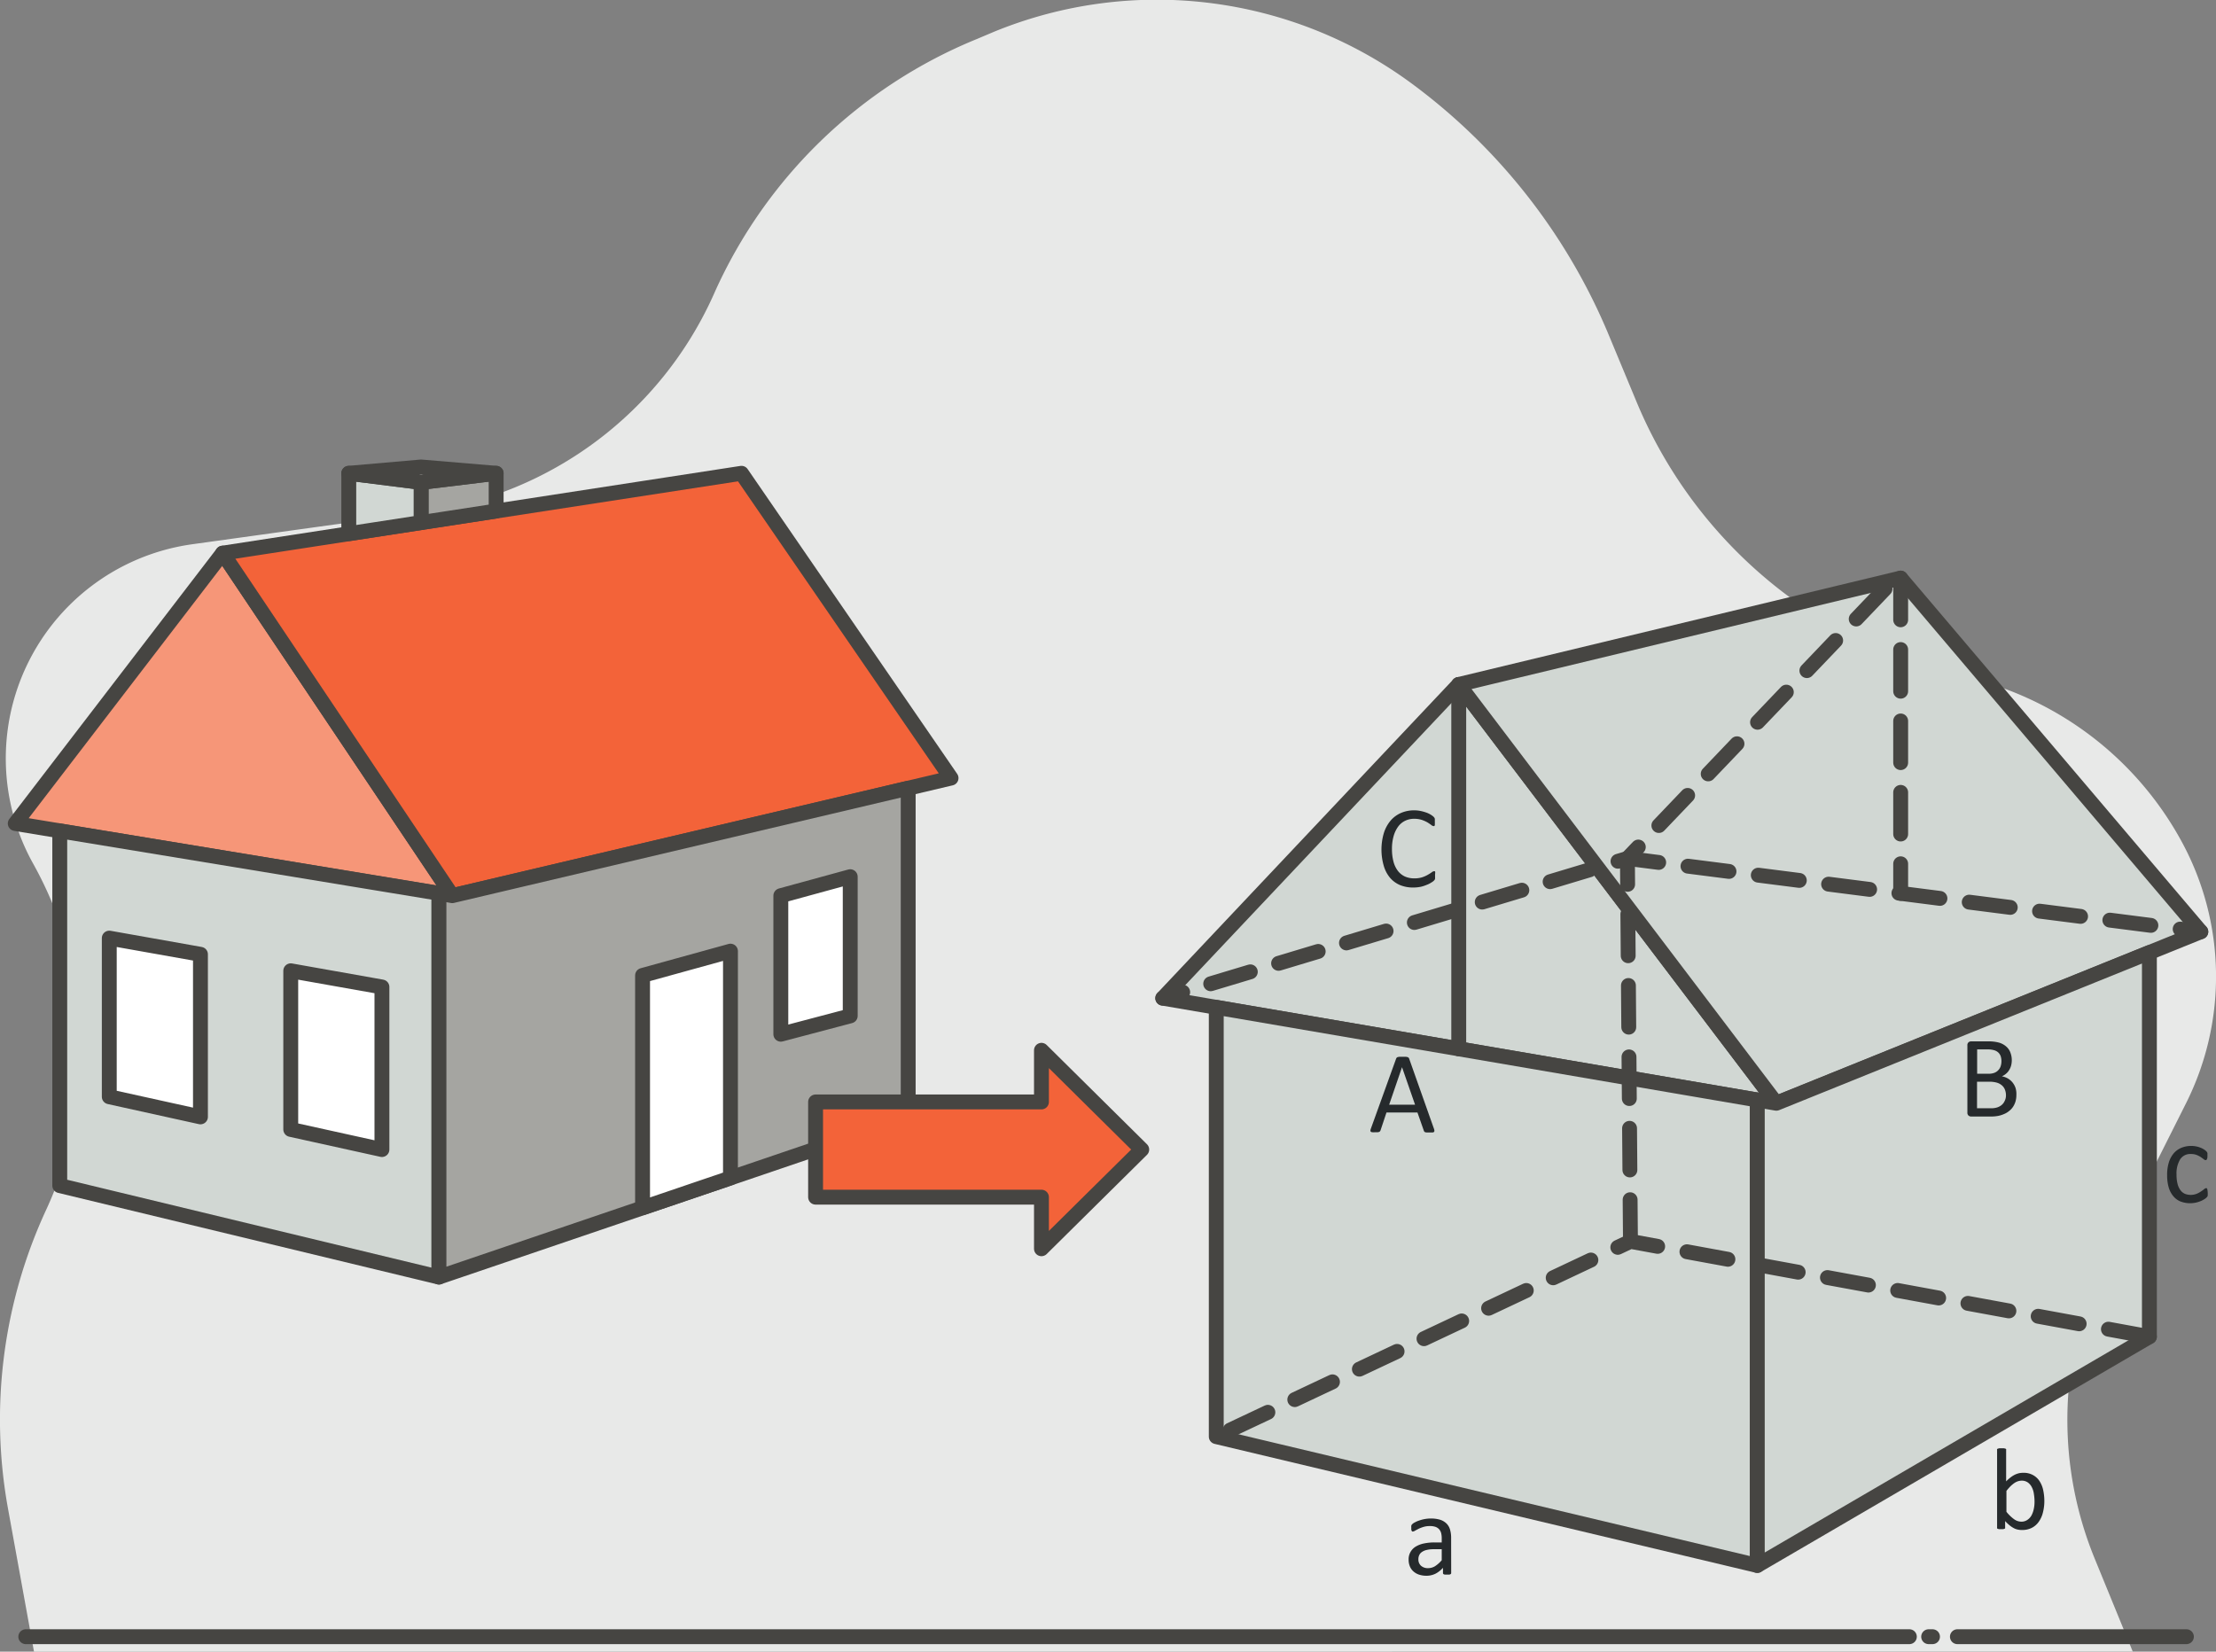 <svg xmlns="http://www.w3.org/2000/svg" viewBox="0 0 372.32 277.54"><rect x="0" y="0" width="372.32" height="277.54" fill="#808080" stroke="none"/><defs><style>.cls-1{fill:#e8e9e8;}.cls-2{fill:#d1d7d3;}.cls-2,.cls-3,.cls-4,.cls-5,.cls-6,.cls-7,.cls-8,.cls-9{stroke:#464542;stroke-linecap:round;stroke-linejoin:round;stroke-width:2.5px;}.cls-3{fill:#f69678;}.cls-4{fill:#f36339;}.cls-5{fill:#a5a5a1;}.cls-6{fill:#fff;}.cls-7,.cls-8,.cls-9{fill:none;}.cls-8{stroke-dasharray:6.95 4.96;}.cls-9{stroke-dasharray:7 5;}.cls-10{fill:#262a2c;}</style></defs><g id="_2_more_icons" data-name="2 more icons"><path class="cls-1" d="M10.15,283.21l-4.36-24A83.86,83.86,0,0,1,12.18,209h0A64.18,64.18,0,0,0,10,150.78h0A36.33,36.33,0,0,1,36.78,97.12l38.83-5.39a62.83,62.83,0,0,0,48.71-36.5l.19-.43a82.41,82.41,0,0,1,44.05-42.57L171.47,11a72.14,72.14,0,0,1,70,8.59h0A100.46,100.46,0,0,1,274.75,62l4.69,11.28a78,78,0,0,0,54.86,46.07h0a55.69,55.69,0,0,1,36.83,28h0a47.44,47.44,0,0,1,.6,43.7l-9.57,19.06h0a61.44,61.44,0,0,0-5.8,57.42l6.41,15.66Z" transform="translate(-4.44 -5.67)"/><line class="cls-2" x1="320.8" y1="275.03" x2="4.33" y2="275.03"/><line class="cls-2" x1="324.69" y1="275.03" x2="324.04" y2="275.03"/><line class="cls-2" x1="367.35" y1="275.03" x2="328.87" y2="275.03"/></g><g id="Layer_3" data-name="Layer 3"><polygon class="cls-3" points="37.41 92.95 2.56 138.38 75.99 150.51 37.41 92.95"/><polygon class="cls-2" points="10.04 139.62 10.04 199.23 73.75 214.6 73.75 150.11 10.04 139.62"/><polygon class="cls-4" points="37.41 92.95 124.58 79.53 159.79 130.75 75.99 150.51 37.41 92.95"/><polygon class="cls-5" points="152.59 132.45 152.59 187.78 73.75 214.6 73.75 150.11 75.99 150.51 152.59 132.45"/><polygon class="cls-5" points="70.75 87.81 70.75 81.06 83.36 79.53 83.36 85.87 70.75 87.81"/><polygon class="cls-2" points="70.75 81.06 58.6 79.53 58.6 89.68 70.75 87.81 70.75 81.06"/><polygon class="cls-5" points="83.36 79.53 70.75 78.47 58.6 79.53 70.75 81.06 83.36 79.53"/><polygon class="cls-6" points="18.36 157.64 33.68 160.36 33.68 187.68 18.36 184.3 18.36 157.64"/><polygon class="cls-6" points="48.85 163.13 64.17 165.85 64.17 193.17 48.85 189.79 48.85 163.13"/><polygon class="cls-6" points="122.73 197.94 122.73 159.83 107.96 163.91 107.96 202.96 122.73 197.94"/><polygon class="cls-6" points="131.19 150.51 142.85 147.32 142.85 170.71 131.19 173.79 131.19 150.51"/><polygon class="cls-2" points="245.09 115.02 195.36 167.73 298.45 185.39 245.09 115.02"/><polygon class="cls-2" points="245.09 115.02 319.33 97.14 369.77 156.57 298.45 185.39 245.09 115.02"/><polygon class="cls-2" points="204.35 169.27 204.35 241.41 295.25 263.06 295.25 184.84 204.35 169.27"/><polygon class="cls-2" points="361.13 160.06 361.13 224.62 295.25 263.06 295.25 184.84 298.45 185.39 361.13 160.06"/><line class="cls-7" x1="369.77" y1="156.57" x2="366.3" y2="156.12"/><polyline class="cls-8" points="361.38 155.5 273.43 144.25 201.09 166.01"/><line class="cls-7" x1="198.71" y1="166.72" x2="195.36" y2="167.73"/><polyline class="cls-9" points="361.13 224.62 273.94 208.6 204.35 241.41"/><line class="cls-2" x1="245.09" y1="176.25" x2="245.09" y2="115.02"/><line class="cls-9" x1="319.34" y1="97.15" x2="319.34" y2="150.12"/><polygon class="cls-4" points="191.83 193.17 191.83 193.17 191.83 193.17 174.98 176.49 174.98 185.17 137.03 185.17 137.03 201.17 174.98 201.17 174.98 209.84 191.83 193.17 191.83 193.17 191.83 193.17"/><polyline class="cls-9" points="273.94 208.6 273.43 144.25 318.17 97.42"/><path class="cls-10" d="M248.26,270a.2.2,0,0,1-.08.17.51.51,0,0,1-.21.09,2,2,0,0,1-.4,0,2.1,2.1,0,0,1-.4,0,.5.5,0,0,1-.22-.09.22.22,0,0,1-.07-.17v-.88a4.31,4.31,0,0,1-1.27,1,3.42,3.42,0,0,1-1.48.34,4,4,0,0,1-1.24-.18,2.66,2.66,0,0,1-.95-.53,2.28,2.28,0,0,1-.61-.84,2.88,2.88,0,0,1-.22-1.13,2.47,2.47,0,0,1,1.16-2.2,4.32,4.32,0,0,1,1.38-.54,8.44,8.44,0,0,1,1.82-.18h1.2v-.68a3.49,3.49,0,0,0-.1-.9,1.62,1.62,0,0,0-.35-.65,1.53,1.53,0,0,0-.61-.39,2.78,2.78,0,0,0-.93-.13,3.49,3.49,0,0,0-1.06.14,5.89,5.89,0,0,0-.82.31l-.59.31a.77.77,0,0,1-.35.15.33.33,0,0,1-.14,0,.4.4,0,0,1-.1-.12.52.52,0,0,1-.06-.2,2.13,2.13,0,0,1,0-.27,2.06,2.06,0,0,1,0-.39.59.59,0,0,1,.17-.26,1.56,1.56,0,0,1,.45-.3,3.81,3.81,0,0,1,.73-.31,5.75,5.75,0,0,1,.91-.24,5.55,5.55,0,0,1,1-.09,5.28,5.28,0,0,1,1.59.21,2.7,2.7,0,0,1,1.06.63,2.35,2.35,0,0,1,.59,1,4.79,4.79,0,0,1,.19,1.44Zm-1.59-4h-1.36a4.75,4.75,0,0,0-1.14.12,2.17,2.17,0,0,0-.8.33,1.25,1.25,0,0,0-.47.53,1.57,1.57,0,0,0-.15.7,1.41,1.41,0,0,0,.43,1.09,1.68,1.68,0,0,0,1.2.41,2.2,2.2,0,0,0,1.17-.33,5,5,0,0,0,1.12-1Z" transform="translate(-4.44 -5.67)"/><path class="cls-10" d="M347.92,257.81a7.7,7.7,0,0,1-.25,2.06,4.49,4.49,0,0,1-.72,1.56,3.19,3.19,0,0,1-1.18,1,3.51,3.51,0,0,1-1.59.34,3.09,3.09,0,0,1-.77-.08,2.36,2.36,0,0,1-.69-.27,4,4,0,0,1-.68-.47,7.26,7.26,0,0,1-.71-.68v1.07a.29.29,0,0,1,0,.14.25.25,0,0,1-.13.09,1.05,1.05,0,0,1-.21.06l-.34,0-.33,0a1,1,0,0,1-.22-.06.19.19,0,0,1-.12-.09.52.52,0,0,1,0-.14v-13a.32.32,0,0,1,0-.14.24.24,0,0,1,.13-.1l.24-.06.39,0,.39,0,.25.06a.31.31,0,0,1,.12.1.23.23,0,0,1,0,.14v5.26a6.26,6.26,0,0,1,.75-.67,4.38,4.38,0,0,1,.71-.45,3.66,3.66,0,0,1,.7-.25,3.41,3.41,0,0,1,.73-.07,3.18,3.18,0,0,1,1.62.38,3,3,0,0,1,1.09,1,4.43,4.43,0,0,1,.62,1.5A8.74,8.74,0,0,1,347.92,257.81Zm-1.65.19a8,8,0,0,0-.11-1.31,3.42,3.42,0,0,0-.35-1.12,2.16,2.16,0,0,0-.67-.79,1.75,1.75,0,0,0-1-.3,2.21,2.21,0,0,0-.62.09,2.59,2.59,0,0,0-.61.29,5.63,5.63,0,0,0-.65.53,8.89,8.89,0,0,0-.71.81v3.51a6.51,6.51,0,0,0,1.26,1.23,2.13,2.13,0,0,0,1.26.43,1.76,1.76,0,0,0,1-.3,2.17,2.17,0,0,0,.7-.77,4,4,0,0,0,.38-1.09A5.47,5.47,0,0,0,346.27,258Z" transform="translate(-4.44 -5.67)"/><path class="cls-10" d="M375.37,206.09a2.53,2.53,0,0,1,0,.29q0,.12,0,.21l-.06.14a1,1,0,0,1-.16.19,2.17,2.17,0,0,1-.41.3,3.58,3.58,0,0,1-.65.32,4.31,4.31,0,0,1-.79.23,4.51,4.51,0,0,1-2.54-.22,3.06,3.06,0,0,1-1.21-.92,4.08,4.08,0,0,1-.75-1.47,7.2,7.2,0,0,1-.25-2,7,7,0,0,1,.31-2.23,4.34,4.34,0,0,1,.86-1.53,3.45,3.45,0,0,1,1.29-.88,4.38,4.38,0,0,1,1.6-.29,4.26,4.26,0,0,1,.8.08,3.58,3.58,0,0,1,.72.21,3,3,0,0,1,.59.29,2.32,2.32,0,0,1,.37.28,1.06,1.06,0,0,1,.16.19.59.59,0,0,1,.07.16,1.12,1.12,0,0,1,0,.21,2.44,2.44,0,0,1,0,.29,1.12,1.12,0,0,1-.09.53.23.23,0,0,1-.21.15.51.51,0,0,1-.33-.16l-.48-.35a3.8,3.8,0,0,0-.7-.36,2.63,2.63,0,0,0-1-.16,2,2,0,0,0-1.77.89,4.58,4.58,0,0,0-.61,2.6,5.94,5.94,0,0,0,.16,1.48,3,3,0,0,0,.47,1.07,1.87,1.87,0,0,0,.76.64,2.71,2.71,0,0,0,2,0,4,4,0,0,0,.72-.39,5.47,5.47,0,0,0,.52-.38.59.59,0,0,1,.32-.17.15.15,0,0,1,.11,0,.33.33,0,0,1,.09.13,1.11,1.11,0,0,1,.05.24A3.22,3.22,0,0,1,375.37,206.09Z" transform="translate(-4.44 -5.67)"/><path class="cls-10" d="M343.22,189.67a3.85,3.85,0,0,1-.15,1.1,3.38,3.38,0,0,1-.42.9,2.92,2.92,0,0,1-.66.7,3.21,3.21,0,0,1-.86.51,4.66,4.66,0,0,1-1,.31,6.66,6.66,0,0,1-1.25.1h-3.27a.68.68,0,0,1-.42-.15.64.64,0,0,1-.2-.53V181.34a.62.62,0,0,1,.2-.53.68.68,0,0,1,.42-.15h2.84a6.7,6.7,0,0,1,1.84.21,3.08,3.08,0,0,1,1.19.63,2.5,2.5,0,0,1,.72,1,3.61,3.61,0,0,1,.25,1.35,3.49,3.49,0,0,1-.11.86,2.78,2.78,0,0,1-.32.75,2.2,2.2,0,0,1-.52.62,2.43,2.43,0,0,1-.72.45,3.27,3.27,0,0,1,1,.36,2.89,2.89,0,0,1,.78.66,3,3,0,0,1,.52.94A3.44,3.44,0,0,1,343.22,189.67ZM340.71,184a2.73,2.73,0,0,0-.12-.83,1.61,1.61,0,0,0-.4-.63,1.75,1.75,0,0,0-.7-.39,4,4,0,0,0-1.15-.14h-1.71v4.09h1.88a2.59,2.59,0,0,0,1.05-.17,1.71,1.71,0,0,0,.65-.46,1.65,1.65,0,0,0,.38-.67A2.67,2.67,0,0,0,340.71,184Zm.76,5.76a2.59,2.59,0,0,0-.18-1,1.81,1.81,0,0,0-.52-.72,2.27,2.27,0,0,0-.86-.45,4.74,4.74,0,0,0-1.3-.15h-2v4.46H339a3.24,3.24,0,0,0,1-.14,2.28,2.28,0,0,0,.75-.41,1.87,1.87,0,0,0,.5-.67A2,2,0,0,0,341.47,189.77Z" transform="translate(-4.44 -5.67)"/><path class="cls-10" d="M245.36,195.33a1.2,1.2,0,0,1,.08.35.26.26,0,0,1-.07.2.42.42,0,0,1-.26.09l-.48,0-.47,0a.94.94,0,0,1-.28-.05.25.25,0,0,1-.13-.09.64.64,0,0,1-.08-.14l-1.08-3.08h-5.2l-1,3a.71.71,0,0,1-.08.15.4.4,0,0,1-.14.11,1.12,1.12,0,0,1-.26.06l-.44,0a2.86,2.86,0,0,1-.46,0,.39.39,0,0,1-.25-.09.24.24,0,0,1-.07-.2,1.28,1.28,0,0,1,.09-.35L239,183.59a.61.61,0,0,1,.1-.18.43.43,0,0,1,.19-.11,1.82,1.82,0,0,1,.31-.05l.47,0,.52,0a2,2,0,0,1,.32.05.62.62,0,0,1,.2.11.49.49,0,0,1,.1.19ZM240,185h0l-2.16,6.3h4.35Z" transform="translate(-4.44 -5.67)"/><path class="cls-10" d="M245.55,152.86a2.35,2.35,0,0,1,0,.28,1.06,1.06,0,0,1,0,.2l-.06.16-.14.16a2,2,0,0,1-.41.3,3.67,3.67,0,0,1-.77.39,5.92,5.92,0,0,1-1,.33,6.5,6.5,0,0,1-1.3.13,5.75,5.75,0,0,1-2.2-.41,4.57,4.57,0,0,1-1.67-1.21,5.52,5.52,0,0,1-1.06-2,9.81,9.81,0,0,1,0-5.51,6.06,6.06,0,0,1,1.12-2.09,4.83,4.83,0,0,1,1.74-1.3,5.42,5.42,0,0,1,2.23-.45,5.22,5.22,0,0,1,1.06.1,7.68,7.68,0,0,1,.95.26,3.91,3.91,0,0,1,.77.36,3.06,3.06,0,0,1,.47.34,1.83,1.83,0,0,1,.17.2,1.38,1.38,0,0,1,.06.16,1.09,1.09,0,0,1,0,.22,2.63,2.63,0,0,1,0,.3,1.62,1.62,0,0,1,0,.33,1.14,1.14,0,0,1,0,.23.39.39,0,0,1-.1.14.18.18,0,0,1-.13,0,.69.69,0,0,1-.38-.19c-.16-.12-.37-.26-.62-.42a5.58,5.58,0,0,0-.94-.42,4.17,4.17,0,0,0-1.31-.19,3.43,3.43,0,0,0-1.52.34,3.18,3.18,0,0,0-1.18,1,5,5,0,0,0-.75,1.6,7.8,7.8,0,0,0-.27,2.15,8.07,8.07,0,0,0,.26,2.13,4.42,4.42,0,0,0,.74,1.54,3.18,3.18,0,0,0,1.18.94,3.86,3.86,0,0,0,1.59.31,4.25,4.25,0,0,0,1.3-.18,5,5,0,0,0,.95-.42,7,7,0,0,0,.65-.41.74.74,0,0,1,.4-.19.27.27,0,0,1,.12,0,.23.23,0,0,1,.07.11,1.14,1.14,0,0,1,0,.23C245.55,152.59,245.55,152.71,245.55,152.86Z" transform="translate(-4.44 -5.67)"/></g></svg>